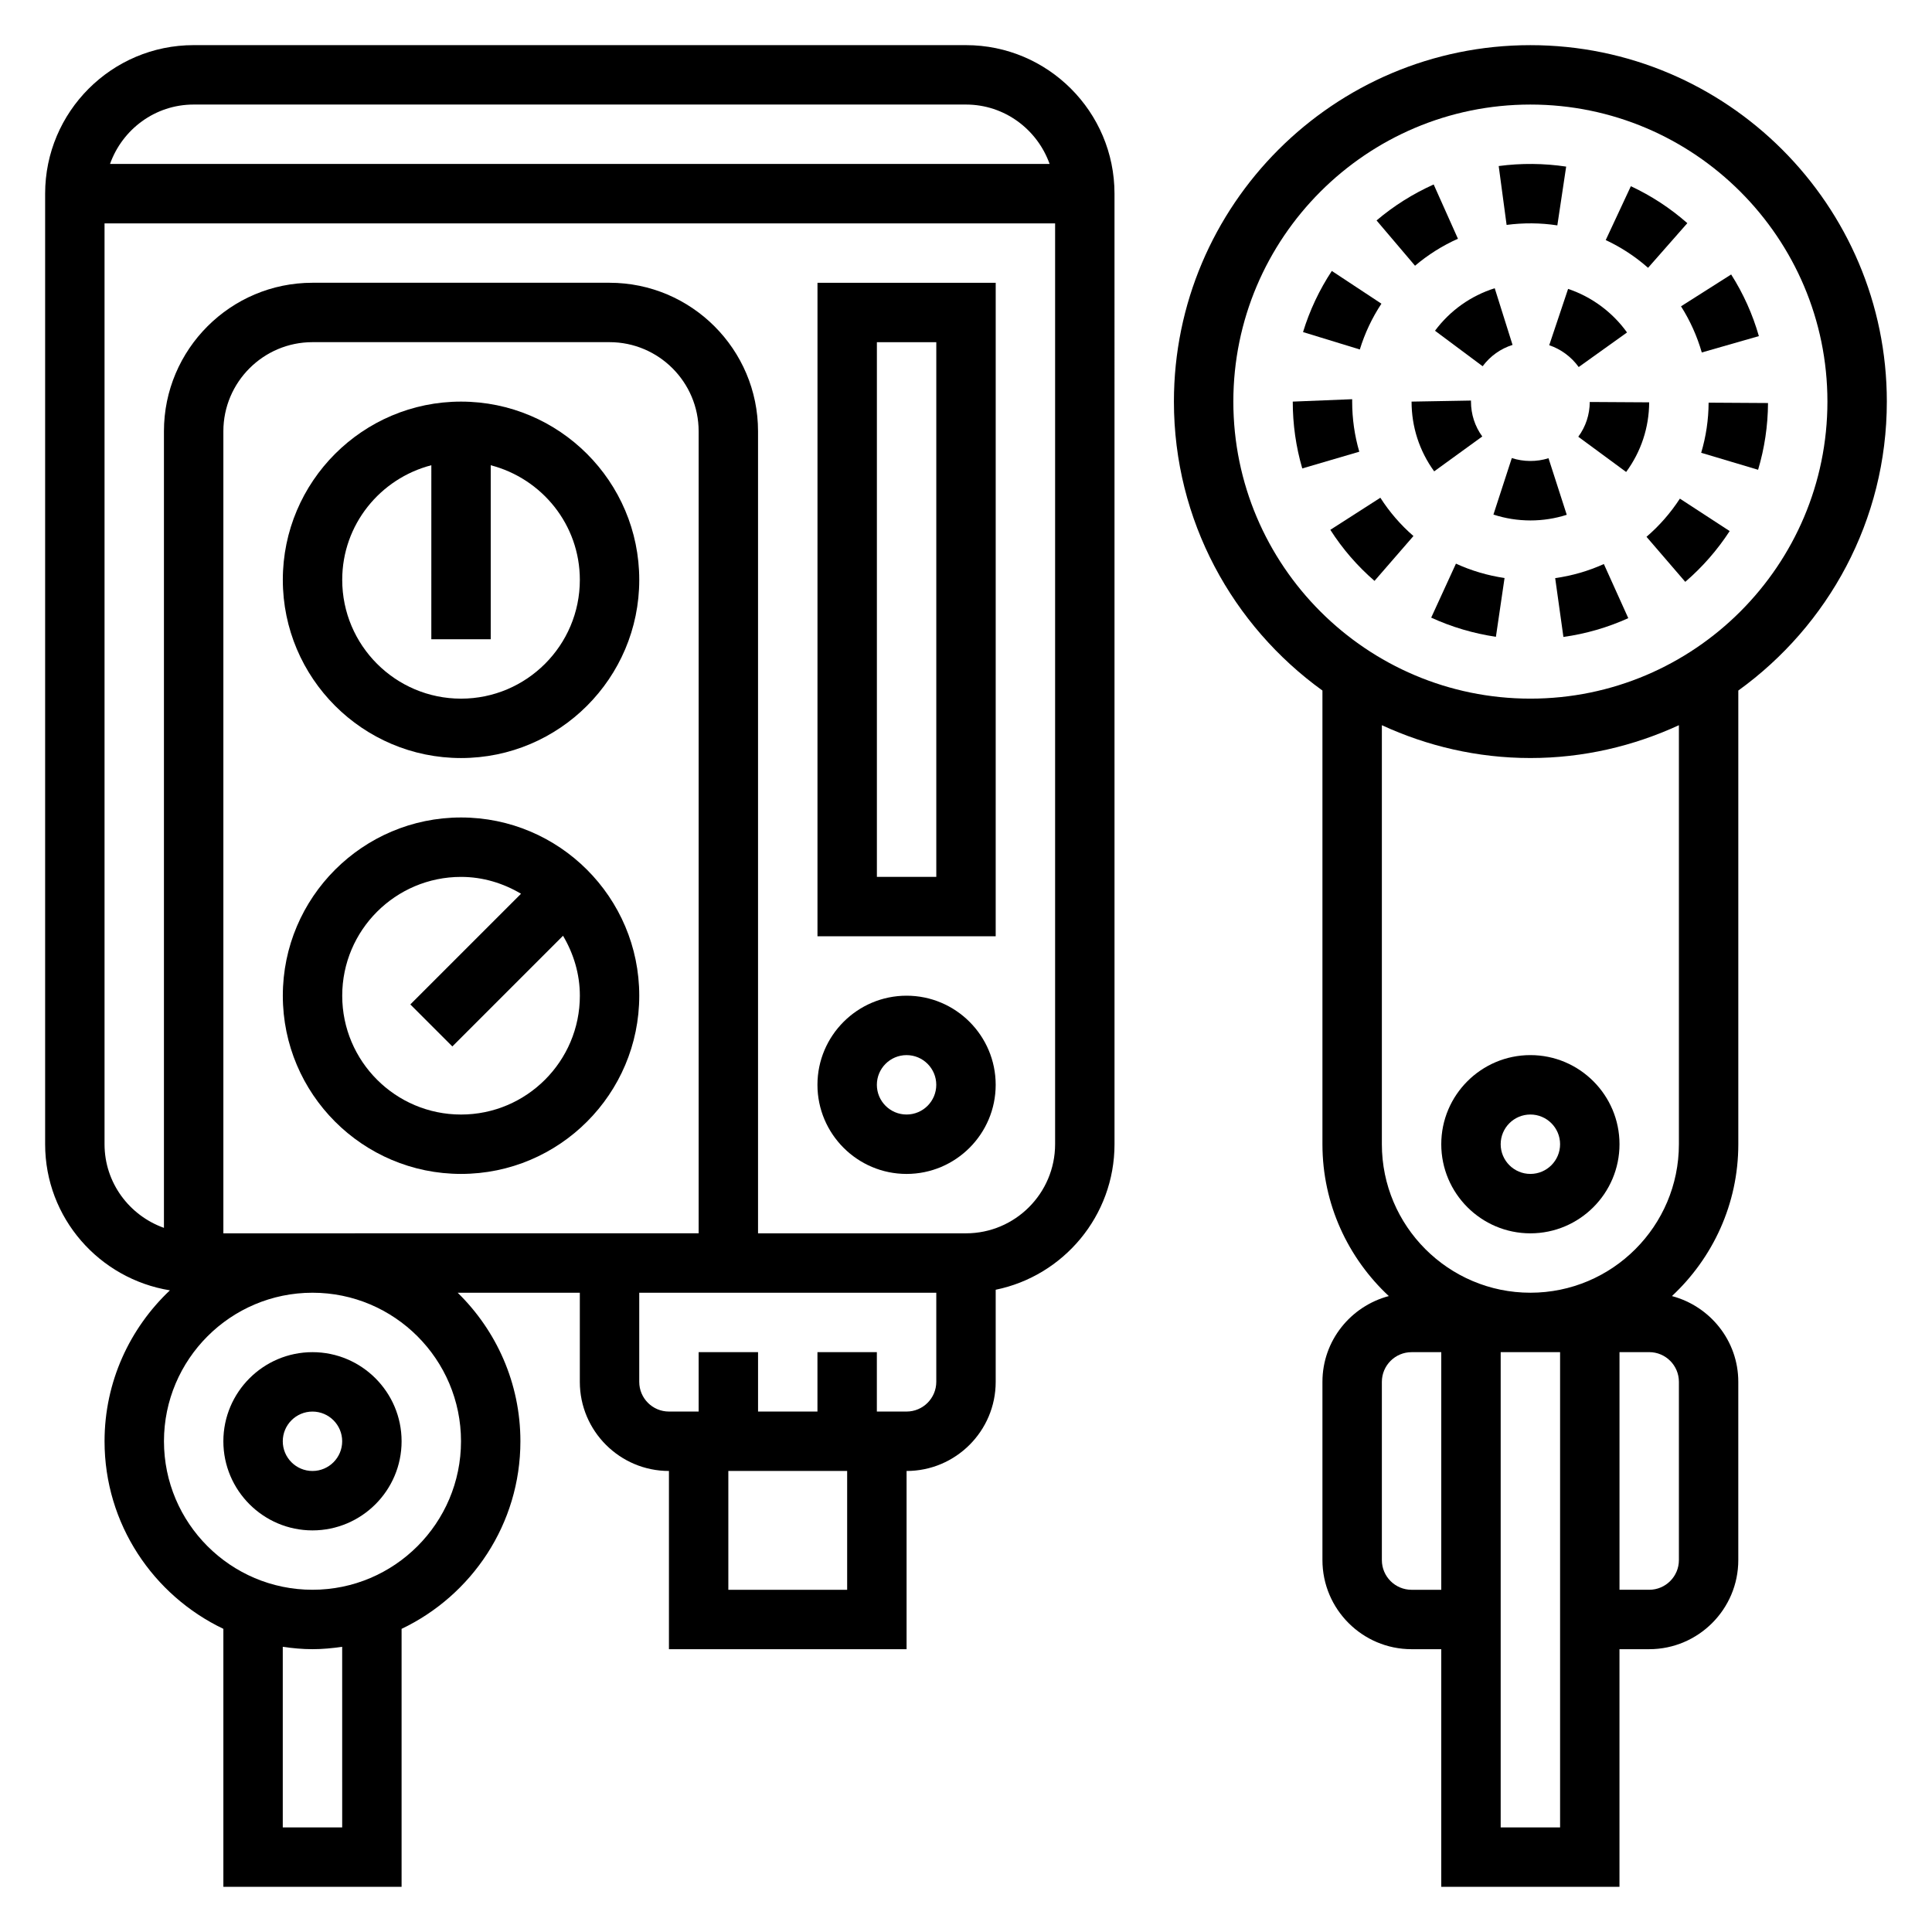 <?xml version="1.0" encoding="UTF-8"?>
<!-- Uploaded to: ICON Repo, www.iconrepo.com, Generator: ICON Repo Mixer Tools -->
<svg fill="#000000" width="800px" height="800px" version="1.1" viewBox="144 144 512 512" xmlns="http://www.w3.org/2000/svg">
 <g>
  <path d="m556.14 297.21 2.18 15.586c5.926-0.82 11.707-2.496 17.191-4.977l-6.473-14.344c-4.113 1.859-8.461 3.109-12.898 3.734z"/>
  <path d="m510.09 224.48-13.145-8.676c-3.305 5.016-5.871 10.461-7.629 16.199l15.051 4.613c1.32-4.297 3.242-8.375 5.723-12.137z"/>
  <path d="m530.37 207.27-6.43-14.383c-5.465 2.449-10.562 5.652-15.137 9.531l10.195 12.004c3.438-2.91 7.254-5.32 11.371-7.152z"/>
  <path d="m591.16 203.14c-4.512-3.969-9.547-7.266-14.965-9.793l-6.66 14.273c4.062 1.898 7.832 4.367 11.219 7.352z"/>
  <path d="m502.34 250.43v-0.637l-15.746 0.637c0 6.031 0.844 11.98 2.519 17.711l15.113-4.434c-1.25-4.269-1.887-8.742-1.887-13.277z"/>
  <path d="m523.28 307.68c5.434 2.488 11.211 4.195 17.152 5.078l2.289-15.578c-4.465-0.66-8.801-1.938-12.879-3.809z"/>
  <path d="m496.55 284.41c3.242 5.062 7.18 9.613 11.707 13.531l10.32-11.887c-3.394-2.945-6.344-6.359-8.77-10.148z"/>
  <path d="m580.34 286.26 10.273 11.934c4.543-3.906 8.5-8.43 11.77-13.453l-13.195-8.598c-2.457 3.773-5.434 7.184-8.848 10.117z"/>
  <path d="m594.99 237.41 15.129-4.336c-1.645-5.762-4.117-11.266-7.344-16.336l-13.289 8.438c2.41 3.797 4.262 7.914 5.504 12.234z"/>
  <path d="m556.71 203.73 2.34-15.578c-5.894-0.883-11.965-0.938-17.879-0.148l2.094 15.602c4.367-0.578 8.965-0.57 13.445 0.125z"/>
  <path d="m596.8 250.71c-0.023 4.527-0.691 8.988-1.969 13.281l15.082 4.504c1.707-5.723 2.598-11.668 2.629-17.688z"/>
  <path d="m554.37 265.43c-3.117 1-6.637 0.969-9.723-0.039l-4.871 14.973c3.133 1.031 6.426 1.551 9.793 1.559 3.297 0 6.535-0.504 9.637-1.496z"/>
  <path d="m562.26 259.74 12.684 9.336c3.953-5.375 6.07-11.754 6.102-18.453l-15.742-0.094c-0.02 3.348-1.066 6.535-3.043 9.211z"/>
  <path d="m562.37 241.27 12.809-9.164c-3.84-5.367-9.383-9.461-15.617-11.547l-5 14.926c3.109 1.047 5.887 3.102 7.809 5.785z"/>
  <path d="m518.08 250.43c0 6.691 2.07 13.074 5.992 18.484l12.746-9.242c-1.961-2.699-2.992-5.894-2.992-9.242v-0.277z"/>
  <path d="m524.29 231.65 12.625 9.406c2.016-2.699 4.754-4.652 7.926-5.652l-4.723-15.02c-6.348 2.008-11.82 5.894-15.828 11.266z"/>
  <path d="m644.03 250.43c0-52.09-42.375-94.465-94.465-94.465s-94.465 42.375-94.465 94.465c0 31.52 15.57 59.402 39.359 76.57v120.23c0 15.879 6.793 30.172 17.586 40.242-10.09 2.684-17.586 11.809-17.586 22.734v47.23c0 13.02 10.598 23.617 23.617 23.617h7.871v62.977h47.23v-62.977h7.871c13.02 0 23.617-10.598 23.617-23.617v-47.23c0-10.926-7.496-20.051-17.586-22.734 10.797-10.07 17.59-24.363 17.59-40.242v-120.23c23.789-17.168 39.359-45.051 39.359-76.57zm-125.95 314.88c-4.344 0-7.871-3.527-7.871-7.871v-47.23c0-4.344 3.527-7.871 7.871-7.871h7.871v62.977zm23.617 62.977v-125.95h15.742v125.95zm47.23-70.852c0 4.344-3.527 7.871-7.871 7.871h-7.871v-62.977h7.871c4.344 0 7.871 3.527 7.871 7.871zm0-110.21c0 21.703-17.656 39.359-39.359 39.359s-39.359-17.656-39.359-39.359v-111.04c11.996 5.527 25.301 8.699 39.359 8.699s27.363-3.172 39.359-8.699zm-39.359-118.08c-43.406 0-78.719-35.312-78.719-78.719s35.312-78.719 78.719-78.719 78.719 35.312 78.719 78.719c0.004 43.406-35.312 78.719-78.719 78.719z"/>
  <path d="m525.95 447.23c0 13.02 10.598 23.617 23.617 23.617 13.02 0 23.617-10.598 23.617-23.617s-10.598-23.617-23.617-23.617c-13.02 0-23.617 10.598-23.617 23.617zm31.488 0c0 4.344-3.527 7.871-7.871 7.871s-7.871-3.527-7.871-7.871 3.527-7.871 7.871-7.871c4.348 0 7.871 3.527 7.871 7.871z"/>
  <path d="m400 155.96h-204.68c-21.703 0-39.359 17.656-39.359 39.359v251.91c0 19.547 14.359 35.684 33.062 38.723-10.633 10.051-17.316 24.246-17.316 39.996 0 21.922 12.902 40.84 31.488 49.711v68.371h47.23v-68.367c18.586-8.863 31.488-27.789 31.488-49.711 0-15.414-6.375-29.348-16.617-39.359l32.363-0.004v23.617c0 13.02 10.598 23.617 23.617 23.617v47.23h62.977v-47.23c13.02 0 23.617-10.598 23.617-23.617v-24.41c17.941-3.66 31.488-19.555 31.488-38.566l-0.004-251.91c0-21.703-17.656-39.359-39.359-39.359zm-204.68 15.746h204.67c10.25 0 18.91 6.606 22.168 15.742h-249c3.258-9.141 11.918-15.742 22.164-15.742zm39.363 456.58h-15.746v-47.863c2.582 0.371 5.195 0.629 7.871 0.629s5.289-0.262 7.871-0.629zm31.488-102.34c0 21.703-17.656 39.359-39.359 39.359s-39.359-17.656-39.359-39.359 17.656-39.359 39.359-39.359c21.699 0 39.359 17.656 39.359 39.359zm-62.977-55.102v-212.55c0-13.02 10.598-23.617 23.617-23.617h78.719c13.02 0 23.617 10.598 23.617 23.617v212.54zm165.31 94.465h-31.488v-31.488h31.488zm15.742-47.234h-7.871v-15.742h-15.742v15.742h-15.742v-15.742h-15.742v15.742h-7.871c-4.344 0-7.871-3.527-7.871-7.871v-23.617h78.719v23.617c-0.008 4.344-3.531 7.871-7.879 7.871zm15.746-47.23h-55.105v-212.55c0-21.703-17.656-39.359-39.359-39.359h-78.723c-21.703 0-39.359 17.656-39.359 39.359v211.1c-9.141-3.258-15.742-11.918-15.742-22.168v-244.03h251.91v244.03c-0.004 13.02-10.598 23.617-23.617 23.617z"/>
  <path d="m226.81 549.57c13.02 0 23.617-10.598 23.617-23.617s-10.598-23.617-23.617-23.617-23.617 10.598-23.617 23.617c0.004 13.023 10.598 23.617 23.617 23.617zm0-31.488c4.344 0 7.871 3.527 7.871 7.871s-3.527 7.871-7.871 7.871-7.871-3.527-7.871-7.871 3.527-7.871 7.871-7.871z"/>
  <path d="m384.25 407.87c-13.02 0-23.617 10.598-23.617 23.617s10.598 23.617 23.617 23.617c13.02 0 23.617-10.598 23.617-23.617 0-13.023-10.598-23.617-23.617-23.617zm0 31.488c-4.344 0-7.871-3.527-7.871-7.871s3.527-7.871 7.871-7.871 7.871 3.527 7.871 7.871-3.523 7.871-7.871 7.871z"/>
  <path d="m266.18 250.43c-26.047 0-47.23 21.184-47.23 47.23s21.184 47.23 47.23 47.23 47.23-21.184 47.23-47.23-21.184-47.23-47.23-47.23zm0 78.719c-17.367 0-31.488-14.121-31.488-31.488 0-14.633 10.066-26.852 23.617-30.371l-0.004 46.117h15.742v-46.113c13.547 3.519 23.617 15.734 23.617 30.371 0.004 17.363-14.121 31.484-31.484 31.484z"/>
  <path d="m266.18 360.64c-26.047 0-47.23 21.184-47.23 47.23 0 26.047 21.184 47.23 47.23 47.23s47.23-21.184 47.23-47.23c0-26.047-21.184-47.23-47.23-47.23zm0 78.723c-17.367 0-31.488-14.121-31.488-31.488 0-17.367 14.121-31.488 31.488-31.488 5.824 0 11.211 1.691 15.895 4.465l-29.332 29.332 11.133 11.133 29.332-29.332c2.766 4.68 4.461 10.066 4.461 15.891 0 17.363-14.125 31.488-31.488 31.488z"/>
  <path d="m360.64 392.12h47.23l0.004-173.18h-47.23zm15.746-157.44h15.742v141.7h-15.742z"/>
 </g>
</svg>